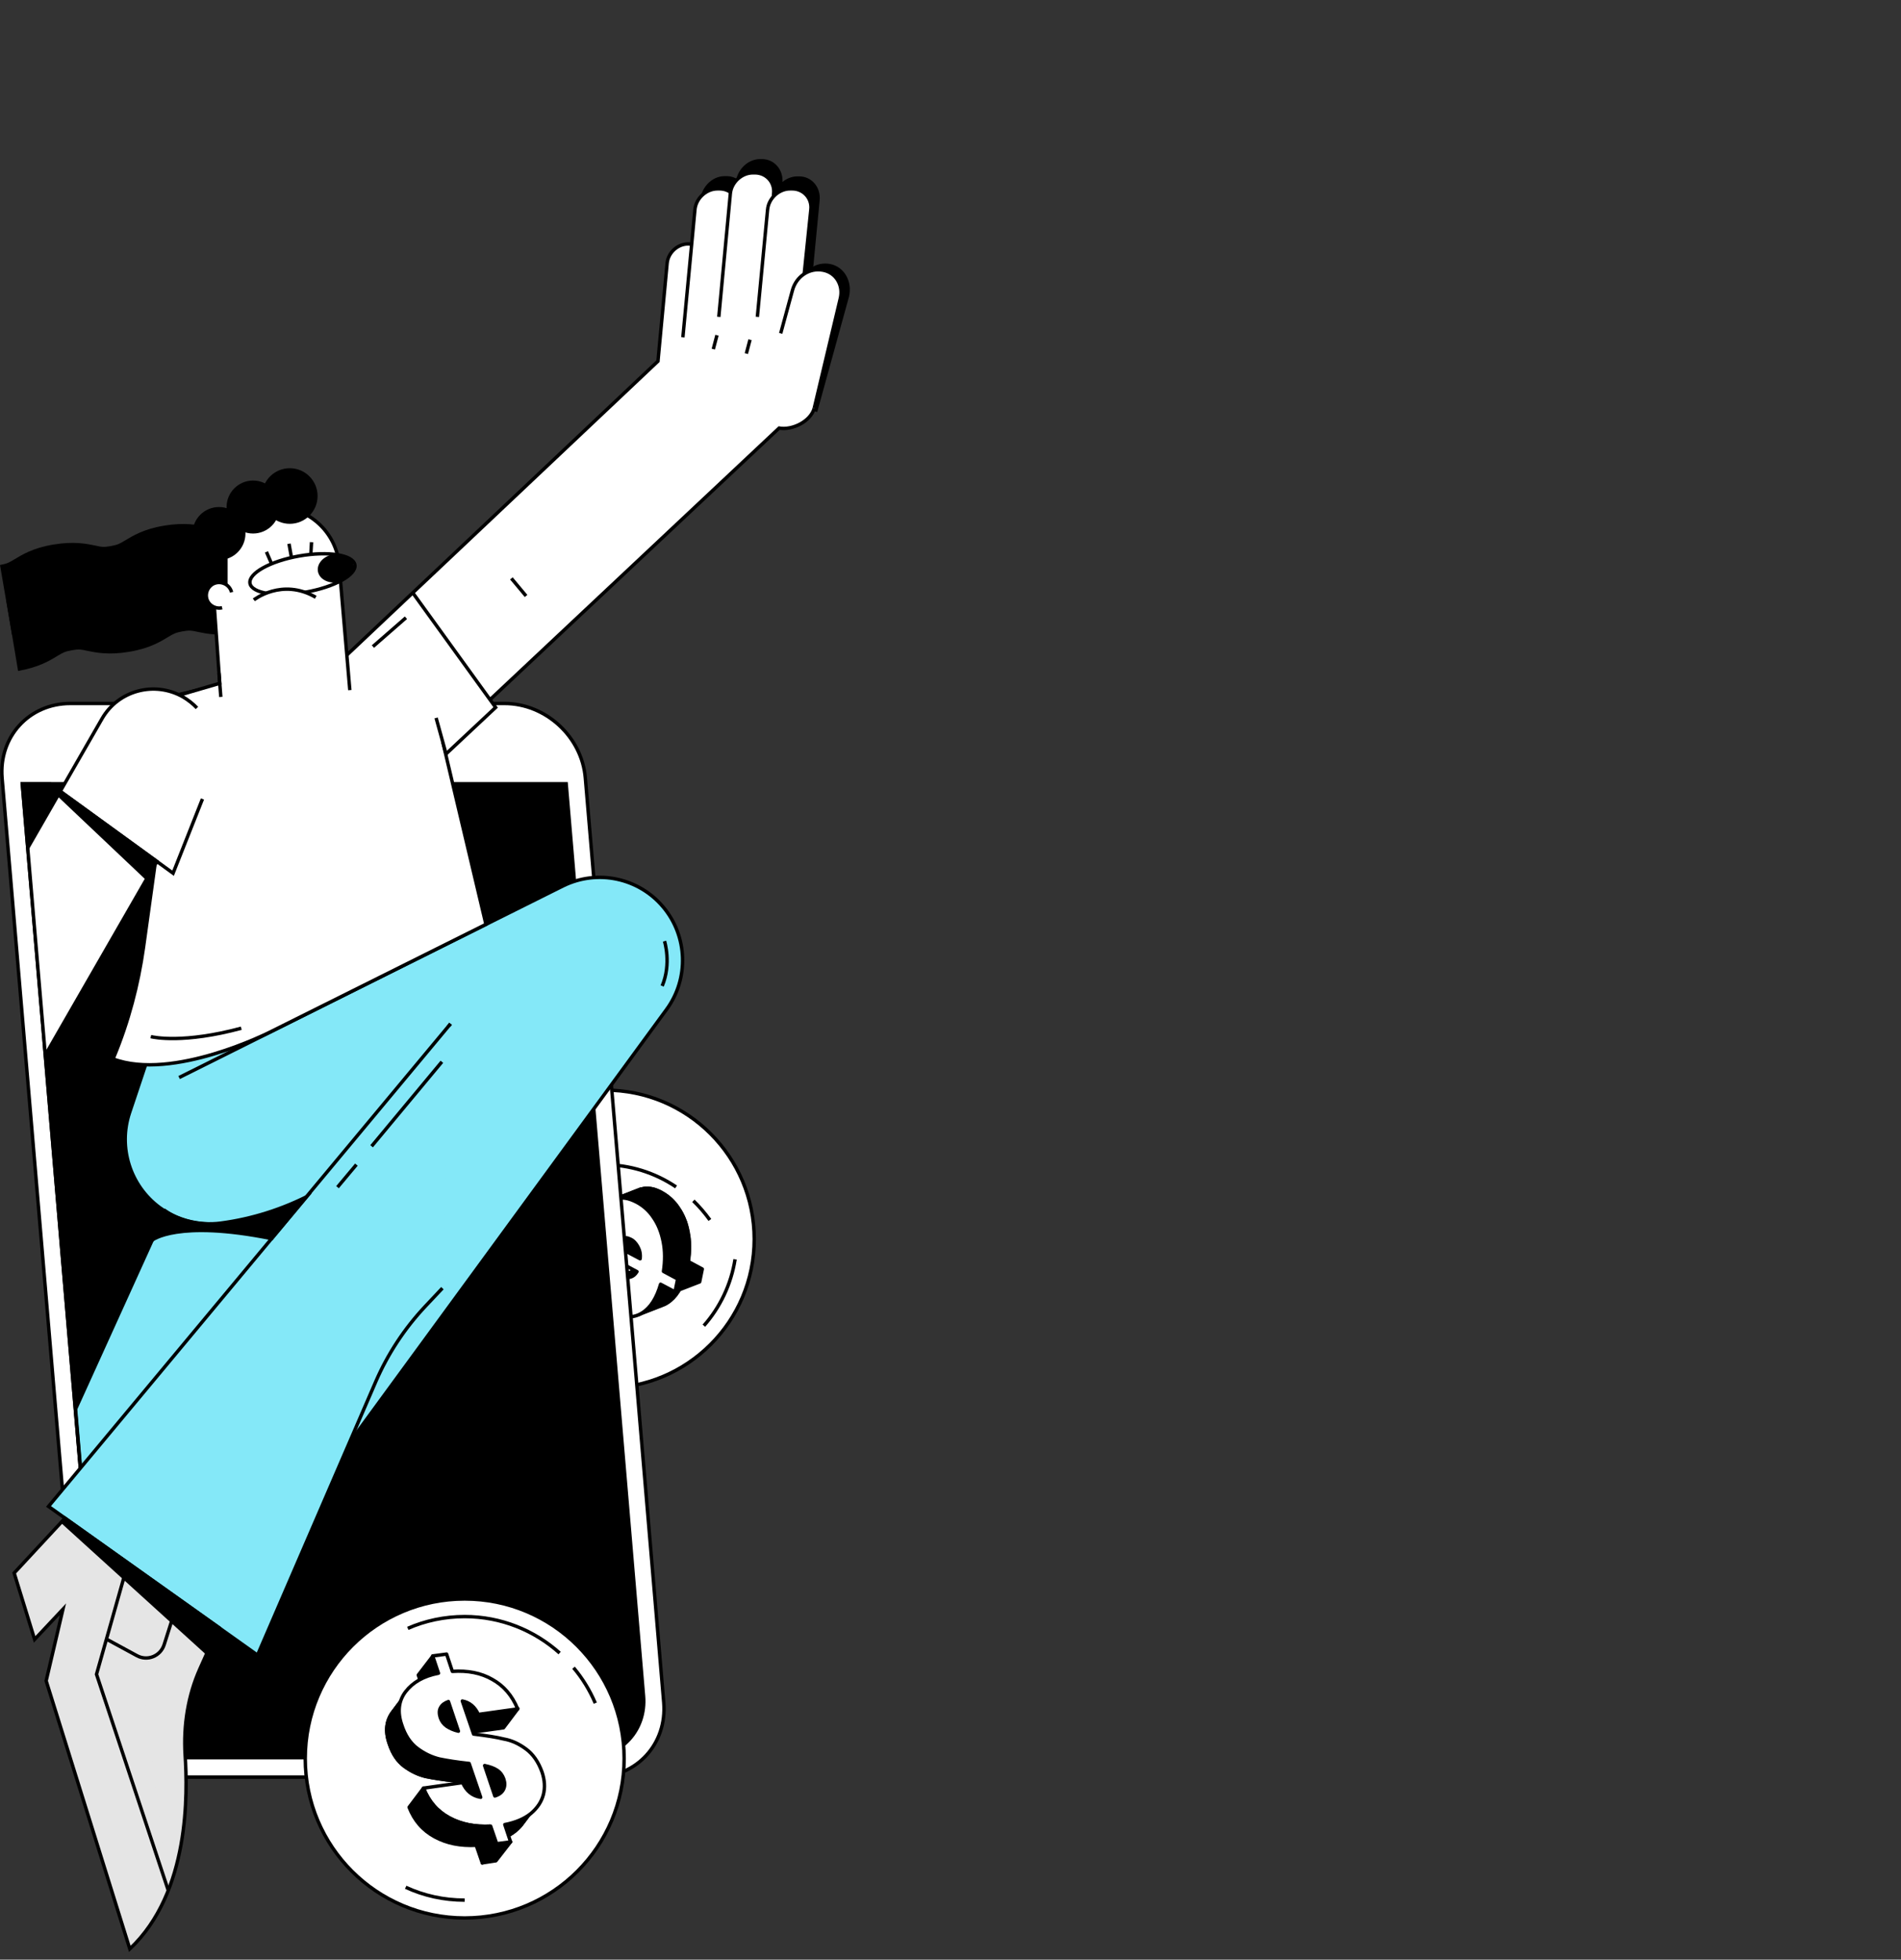 <?xml version="1.0" encoding="utf-8"?>
<!-- Generator: Adobe Illustrator 27.8.0, SVG Export Plug-In . SVG Version: 6.00 Build 0)  -->
<svg version="1.1" id="Capa_1" xmlns="http://www.w3.org/2000/svg" xmlns:xlink="http://www.w3.org/1999/xlink" x="0px" y="0px"
	 viewBox="0 0 724.9 747.1" style="enable-background:new 0 0 724.9 747.1;" xml:space="preserve">
<rect x="0" y="0" width="724.9" height="747.1" fill="#333333" stroke="none"/>
<style type="text/css">
	.st0{fill:#FFFFFF;stroke:#000000;stroke-width:1.3;stroke-miterlimit:10;}
	.st1{stroke:#000000;stroke-width:1.3;stroke-linejoin:round;}
	.st2{fill:none;stroke:#000000;stroke-width:1.3;stroke-linejoin:round;}
	.st3{fill:#FFFFFF;stroke:#000000;stroke-width:1.3;stroke-linejoin:round;}
	.st4{stroke:#000000;stroke-width:1.3;stroke-miterlimit:10;}
	.st5{fill:#1488FF;stroke:#000000;stroke-width:1.3;stroke-miterlimit:10;}
	.st6{fill:#84E8F8;stroke:#000000;stroke-width:1.3;stroke-miterlimit:10;}
	.st7{fill:none;stroke:#000000;stroke-width:1.3;stroke-miterlimit:10;}
	.st8{clip-path:url(#SVGID_00000036939526900979119000000012693001264280447164_);}
	.st9{fill:#E5E5E5;stroke:#000000;stroke-width:1.3;stroke-miterlimit:10;}
	.st10{clip-path:url(#SVGID_00000011742406043060852230000008255160087501385095_);}
	.st11{clip-path:url(#SVGID_00000067948764293974100560000003966927764889838222_);}
	.st12{clip-path:url(#SVGID_00000047045128992906962240000000459250504672548798_);}
	.st13{clip-path:url(#SVGID_00000132051059329640911690000012764213268213479310_);}
	.st14{clip-path:url(#SVGID_00000002367460986114011260000017639854876330191010_);}
	.st15{clip-path:url(#SVGID_00000055706612178745951070000015660660231122670234_);}
	.st16{fill:none;}
</style>
<g id="uuid-c63931d4-3d66-44a3-88b2-fe077e6ce72f">
</g>
<g id="uuid-36829c81-bfd9-42d7-933a-91f8ebcd1de1">
	<g id="uuid-084c7527-d1e0-4d5f-b163-1f4dbed5dc43">
		<g>
			<g>
				<g>
					<path d="M6.9,255.8L2.4,229c2.7-0.5,3.4-0.9,5.4-2.1c3-1.8,7.1-4.4,15-5.7c7.9-1.3,12.6-0.3,16,0.4c2.2,0.5,3.1,0.7,5.8,0.2
						c2.7-0.5,3.4-0.9,5.4-2.1c3-1.8,7.1-4.4,15-5.7s12.6-0.3,16,0.4c2.2,0.5,3.1,0.7,5.8,0.2l4.6,26.7c-7.8,1.3-12.6,0.3-16-0.4
						c-2.2-0.5-3.1-0.7-5.8-0.2c-2.7,0.5-3.4,0.9-5.4,2.1c-3,1.8-7.1,4.4-15,5.7c-7.8,1.3-12.6,0.3-16-0.4c-2.2-0.5-3.1-0.7-5.8-0.2
						c-2.7,0.5-3.4,0.9-5.4,2.1C18.9,251.9,14.8,254.4,6.9,255.8z"/>
					<path d="M4.6,242.1L0,215.4c2.7-0.5,3.4-0.9,5.4-2.1c3-1.8,7.1-4.4,15-5.7c7.8-1.3,12.6-0.3,16,0.4c2.2,0.5,3.1,0.7,5.8,0.2
						c2.7-0.5,3.4-0.9,5.4-2.1c3-1.8,7.1-4.4,15-5.7c7.8-1.3,12.6-0.3,16,0.4c2.2,0.5,3.1,0.7,5.8,0.2l4.6,26.7
						c-7.8,1.3-12.6,0.3-16-0.4c-2.2-0.5-3.1-0.7-5.8-0.2c-2.7,0.5-3.4,0.9-5.4,2.1c-3,1.8-7.1,4.4-15,5.7c-7.8,1.3-12.6,0.3-16-0.4
						c-2.2-0.5-3.1-0.7-5.8-0.2c-2.7,0.5-3.4,0.9-5.4,2.1C16.5,238.2,12.4,240.7,4.6,242.1L4.6,242.1z"/>
				</g>
				<circle class="st0" cx="230.8" cy="472.4" r="56.8"/>
				<path class="st0" d="M280.3,480.1c-1.5,9.5-5.7,18.3-11.9,25.3"/>
				<path class="st0" d="M264.4,457.8c2.3,2.2,4.4,4.7,6.3,7.3"/>
				<path class="st0" d="M179.8,494.1c0-27.7,22.4-50.1,50.1-50.1c10.3,0,19.9,3.1,27.9,8.5"/>
				<g>
					<g>
						<polygon class="st1" points="214.7,455.4 209.3,452.5 199.8,456.2 205.2,459.1 						"/>
						<path class="st1" d="M216.6,475.8c0.2,0.1,0.3,0.2,0.5,0.2c0.1,0,0.2,0.1,0.4,0.1c0.1,0,0.2,0.1,0.3,0.1c0.1,0,0.2,0,0.3,0
							c0.1,0,0.2,0,0.2,0c0.1,0,0.1,0,0.2,0c0.1,0,0.1,0,0.2,0c0.1,0,0.1,0,0.2,0c0.1,0,0.1,0,0.2,0c0.1,0,0.1,0,0.2-0.1
							c0.1,0,0.1,0,0.2-0.1l0,0l9.5-3.7l0,0c-0.1,0-0.1,0.1-0.2,0.1c-0.1,0-0.1,0-0.2,0.1c-0.1,0-0.1,0-0.2,0c-0.1,0-0.1,0-0.2,0
							c-0.1,0-0.1,0-0.2,0c-0.1,0-0.1,0-0.2,0c-0.1,0-0.2,0-0.2,0c-0.1,0-0.2,0-0.3,0c-0.1,0-0.2,0-0.3-0.1c-0.1,0-0.2-0.1-0.4-0.1
							c-0.2-0.1-0.3-0.1-0.5-0.2l0,0c-0.3-0.2-0.6-0.4-0.9-0.6c-0.3-0.2-0.5-0.4-0.7-0.6c-0.2-0.2-0.4-0.4-0.5-0.6
							c-0.1-0.1-0.2-0.2-0.2-0.4c-0.1-0.1-0.1-0.2-0.2-0.3c-0.1-0.1-0.1-0.2-0.1-0.3c0,0,0-0.1,0-0.1c0-0.1-0.1-0.1-0.1-0.2
							c0-0.1-0.1-0.2-0.1-0.3c0,0,0,0,0-0.1l1.7,0.9l9.5-3.7l-9.6-5.1l4.7-1.8l2.9-14.1c-0.2-0.1-0.4-0.2-0.6-0.3
							c-0.5-0.2-1-0.4-1.5-0.5c-0.4-0.1-0.8-0.2-1.2-0.3c-0.3-0.1-0.7-0.1-1-0.2c-0.3,0-0.6-0.1-0.9-0.1c-0.3,0-0.5,0-0.8,0
							c-0.2,0-0.5,0-0.7,0c-0.2,0-0.5,0-0.7,0.1c-0.2,0-0.4,0.1-0.7,0.1c-0.2,0-0.4,0.1-0.7,0.2c-0.2,0.1-0.4,0.1-0.7,0.2
							c0,0-0.1,0-0.1,0l-9.5,3.7l0.1,0c0.2-0.1,0.4-0.2,0.7-0.2c0.2-0.1,0.4-0.1,0.7-0.2c0.2,0,0.4-0.1,0.7-0.1
							c0.2,0,0.5-0.1,0.7-0.1c0.2,0,0.5,0,0.7,0c0.3,0,0.5,0,0.8,0c0.3,0,0.6,0.1,0.9,0.1c0.3,0,0.7,0.1,1,0.2
							c0.4,0.1,0.8,0.2,1.2,0.3c0.5,0.1,1,0.3,1.5,0.5c0.2,0.1,0.4,0.2,0.6,0.3l-2.5,12.3l-4,1.6c-0.7,0.3-1.4,0.9-1.9,1.7l4.6,2.4
							l-5.9,2.3c0,0.2,0,0.4,0,0.6c0,0.2,0,0.4,0,0.5c0,0.2,0,0.3,0,0.5c0,0.1,0,0.3,0.1,0.4c0,0.1,0,0.2,0.1,0.4
							c0,0.1,0,0.2,0.1,0.3c0,0.1,0.1,0.2,0.1,0.3c0,0.1,0.1,0.2,0.1,0.3c0,0.1,0.1,0.2,0.1,0.3c0,0.1,0.1,0.2,0.1,0.3
							c0,0.1,0.1,0.1,0.1,0.2c0,0,0,0.1,0,0.1c0,0.1,0.1,0.2,0.1,0.3c0.1,0.1,0.1,0.2,0.2,0.3c0.1,0.1,0.2,0.2,0.2,0.4
							c0.2,0.2,0.3,0.4,0.5,0.6c0.2,0.2,0.5,0.4,0.7,0.6C216,475.4,216.3,475.6,216.6,475.8L216.6,475.8L216.6,475.8z"/>
						<path class="st1" d="M238.2,486.8c0.2,0,0.3,0.1,0.4,0.1c0.1,0,0.3,0,0.4,0c0.1,0,0.2,0,0.3,0c0.1,0,0.2,0,0.3,0
							c0.1,0,0.2,0,0.3,0c0.1,0,0.2,0,0.3,0c0.1,0,0.2,0,0.3-0.1c0.1,0,0.2-0.1,0.3-0.1l0,0l9.5-3.7l0,0c-0.1,0-0.2,0.1-0.3,0.1
							c-0.1,0-0.2,0-0.3,0.1c-0.1,0-0.2,0-0.3,0c-0.1,0-0.2,0-0.3,0c-0.1,0-0.2,0-0.3,0c-0.1,0-0.2,0-0.3,0c-0.1,0-0.3,0-0.4,0
							c-0.1,0-0.3,0-0.4-0.1c-0.2,0-0.4-0.1-0.5-0.1c-0.2-0.1-0.5-0.2-0.7-0.3l0,0l-9.5,3.7l0,0c0.2,0.1,0.5,0.2,0.7,0.3
							C237.8,486.8,238,486.8,238.2,486.8L238.2,486.8z"/>
						<path class="st1" d="M252.4,454.7c0,0-0.1,0-0.1-0.1c-0.6-0.3-1.1-0.6-1.7-0.8c-0.4-0.2-0.8-0.3-1.1-0.4
							c-0.3-0.1-0.6-0.2-0.9-0.2c-0.2-0.1-0.5-0.1-0.7-0.1c-0.2,0-0.4-0.1-0.6-0.1c-0.2,0-0.4,0-0.6,0c-0.2,0-0.3,0-0.5,0
							c-0.2,0-0.3,0-0.5,0.1c-0.2,0-0.3,0-0.5,0.1c-0.2,0-0.3,0.1-0.5,0.1c-0.2,0-0.3,0.1-0.4,0.2l0,0c0,0-0.1,0-0.1,0l-9.5,3.7
							c0,0,0.1,0,0.1,0l0,0c0.1-0.1,0.3-0.1,0.4-0.2c0.1,0,0.3-0.1,0.5-0.1c0.2,0,0.3-0.1,0.5-0.1c0.2,0,0.3,0,0.5-0.1
							c0.2,0,0.3,0,0.5,0c0.2,0,0.4,0,0.6,0c0.2,0,0.4,0,0.6,0.1c0.2,0,0.5,0.1,0.7,0.1c0.3,0.1,0.6,0.1,0.9,0.2
							c0.4,0.1,0.8,0.3,1.1,0.4c0.5,0.2,1.1,0.5,1.7,0.8l0.1,0.1c0.7,0.4,1.4,0.8,2.1,1.3c0.7,0.5,1.4,1.1,2,1.8
							c0.6,0.6,1.2,1.3,1.7,2c0.2,0.2,0.3,0.4,0.5,0.7c0.1,0.2,0.3,0.4,0.4,0.7c0.2,0.4,0.4,0.7,0.7,1.1c0.2,0.3,0.4,0.7,0.5,1
							c0.2,0.3,0.3,0.7,0.5,1c0.1,0.3,0.3,0.7,0.4,1c0.1,0.3,0.3,0.7,0.4,1c0.1,0.4,0.2,0.7,0.3,1.1c0.1,0.4,0.2,0.8,0.3,1.2
							c0.1,0.4,0.2,0.7,0.2,1.1c0,0.1,0,0.1,0,0.2c0.1,0.4,0.1,0.8,0.2,1.2c0.1,0.4,0.1,0.8,0.2,1.2c0,0,0,0,0,0.1l-9.2-4.9
							c0.9-1.4,1.8-2.3,2.7-2.7c0.1,0,0.2-0.1,0.2-0.1l-9.5,3.7c-0.1,0-0.2,0.1-0.2,0.1c-0.9,0.4-1.8,1.4-2.7,2.7l3.6,1.9l-5.9,2.3
							c-1.7,3.5-3.2,6.3-4.6,8.2c-1.3,1.8-2.9,3.2-5,4l9.5-3.7c2.1-0.8,3.8-2.1,5-4c1-1.4,2.1-3.3,3.3-5.6l3.6,1.9l9.2-3.6
							c0,0.3,0.1,0.7,0.1,1c0,0.5,0,1,0,1.5c0,0.6,0,1.2,0,1.8c0,0.8-0.1,1.5-0.2,2.3c-0.1,0.5-0.1,1.1-0.2,1.6l4.8,2.6l-5.9,2.3
							c-1.5,5.2-3.8,8.9-7,10.9c-0.6,0.4-1.2,0.7-1.8,0.9l9.5-3.7c0.6-0.2,1.2-0.5,1.8-0.9c1.7-1.1,3.2-2.8,4.4-4.8l8-3.1l1-4.9
							l-5.4-2.9c0.1-0.5,0.2-1.1,0.2-1.6c0.1-0.8,0.2-1.5,0.2-2.3c0-0.6,0-1.2,0-1.8c0-0.5,0-1,0-1.5c0-0.5-0.1-0.9-0.1-1.4
							c0-0.4-0.1-0.8-0.2-1.2c-0.1-0.4-0.1-0.8-0.2-1.2c0-0.1,0-0.1,0-0.2c-0.1-0.4-0.2-0.7-0.2-1.1c-0.1-0.4-0.2-0.8-0.3-1.2
							c-0.1-0.4-0.2-0.7-0.3-1.1c-0.1-0.4-0.2-0.7-0.4-1c-0.1-0.3-0.3-0.7-0.4-1c-0.1-0.3-0.3-0.7-0.5-1c-0.2-0.4-0.3-0.7-0.5-1
							c-0.2-0.4-0.4-0.7-0.7-1.1c-0.1-0.2-0.3-0.4-0.4-0.7c-0.2-0.2-0.3-0.5-0.5-0.7c-0.5-0.7-1.1-1.4-1.7-2c-0.6-0.7-1.3-1.2-2-1.8
							C253.8,455.5,253.1,455.1,252.4,454.7L252.4,454.7z"/>
					</g>
					<g>
						<path class="st1" d="M229,472.4l-9.5,3.7c-0.9,0.4-1.9,0.2-3-0.3c-1.3-0.7-2.2-1.6-2.8-2.9c-0.6-1.2-0.8-2.6-0.7-4.2l9.5-3.7
							c-0.1,1.6,0.2,2.9,0.7,4.2c0.6,1.2,1.5,2.2,2.8,2.9C227.1,472.6,228.1,472.8,229,472.4z"/>
						<path class="st1" d="M216.3,462.4l9.5-3.7c-0.7,0.3-1.4,0.9-1.9,1.7l-9.5,3.7C214.9,463.2,215.6,462.6,216.3,462.4z"/>
						<path class="st1" d="M232.3,487.5l-9.5,3.7c2.1-0.8,3.8-2.1,5-4c1.3-1.9,2.9-4.7,4.6-8.2l9.5-3.7c-1.7,3.5-3.2,6.3-4.6,8.2
							C236.1,485.4,234.4,486.7,232.3,487.5z"/>
						<path class="st1" d="M213.5,447.8l9.5-3.7c2.7-1.1,5.8-0.8,9.4,0.8l-9.5,3.7C219.3,447,216.1,446.7,213.5,447.8L213.5,447.8z"
							/>
						<path class="st1" d="M250.3,483l-9.5,3.7c-1.1,0.4-2.4,0.3-3.9-0.3l9.5-3.7C247.9,483.3,249.2,483.4,250.3,483L250.3,483z"/>
						<path class="st1" d="M237.6,472l9.5-3.7c-0.1,0-0.2,0.1-0.2,0.1c-0.9,0.4-1.8,1.4-2.7,2.7l-9.5,3.7c0.9-1.4,1.8-2.3,2.7-2.7
							C237.5,472.1,237.5,472.1,237.6,472L237.6,472z"/>
						<path class="st1" d="M234.6,457.1l9.5-3.7c0.1,0,0.1,0,0.2-0.1l-9.5,3.7C234.7,457.1,234.7,457.1,234.6,457.1z"/>
						<path class="st1" d="M252.7,497.6l-9.5,3.7c0.6-0.2,1.2-0.5,1.8-0.9c3.1-2,5.4-5.7,7-10.9l9.5-3.7c-1.5,5.2-3.8,8.9-7,10.9
							C253.9,497.1,253.3,497.4,252.7,497.6L252.7,497.6z"/>
						<g>
							<path d="M234.8,457.1l9.5-3.7c2.2-0.8,4.9-0.4,8.1,1.3c2.4,1.3,4.6,3.2,6.3,5.8c1.8,2.6,3,5.6,3.7,9.2
								c0.7,3.5,0.7,7.3,0.1,11.3l-9.5,3.7c0.7-4,0.6-7.7-0.1-11.3c-0.7-3.6-2-6.6-3.7-9.2c-1.8-2.6-3.9-4.5-6.3-5.8
								C239.7,456.7,237,456.2,234.8,457.1L234.8,457.1z"/>
							<path class="st2" d="M234.8,457.1l9.5-3.7c2.2-0.8,4.9-0.4,8.1,1.3c2.4,1.3,4.6,3.2,6.3,5.8c1.8,2.6,3,5.6,3.7,9.2
								c0.7,3.5,0.7,7.3,0.1,11.3l-9.5,3.7c0.7-4,0.6-7.7-0.1-11.3c-0.7-3.6-2-6.6-3.7-9.2c-1.8-2.6-3.9-4.5-6.3-5.8
								C239.7,456.7,237,456.2,234.8,457.1L234.8,457.1z"/>
						</g>
						<path class="st3" d="M234.8,457.1c2.2-0.8,4.9-0.4,8.1,1.3c2.4,1.3,4.6,3.2,6.3,5.8c1.8,2.6,3,5.6,3.7,9.2
							c0.7,3.5,0.7,7.3,0.1,11.3l5.4,2.9l-1,4.9l-5.5-2.9c-1.5,5.2-3.8,8.9-7,10.9c-3.1,2-6.8,2.1-11,0l2.9-14
							c2.7,1.1,4.8,0.5,6.1-1.7l-10.5-5.6c-1.7,3.5-3.2,6.3-4.6,8.2c-1.3,1.9-3.1,3.3-5.4,4.1c-2.2,0.8-5,0.3-8.2-1.4
							c-4-2.2-6.9-5.6-8.7-10.4c-1.7-4.8-2.2-9.9-1.4-15.6l-5.4-2.9l1-4.9l5.4,2.9c1.5-5.2,3.7-8.7,6.7-10.6c3-1.9,6.6-1.9,10.9,0
							l-2.9,14.1c-2.5-1-4.3-0.5-5.5,1.4l10.3,5.5c1.9-3.7,3.5-6.5,4.8-8.4C230.8,459.3,232.6,457.9,234.8,457.1L234.8,457.1z
							 M243.3,475.4c-0.7-1.3-1.6-2.4-2.9-3c-1.2-0.6-2.2-0.7-3.1-0.2c-0.9,0.4-1.8,1.4-2.7,2.7l9.5,5
							C244.3,478.2,244,476.7,243.3,475.4 M222.4,473.7l-9.3-4.9c-0.1,1.6,0.2,2.9,0.7,4.2c0.6,1.2,1.5,2.2,2.8,2.9
							c1.1,0.6,2.1,0.7,3,0.3C220.6,475.7,221.5,474.9,222.4,473.7L222.4,473.7z"/>
					</g>
				</g>
				<g>
					<path class="st0" d="M61.6,677.5h165.5c15.7,0,27.3-12.7,26-28.4l-29.9-352.5c-1.3-15.7-15.1-28.4-30.8-28.4H26.8
						c-15.7,0-27.3,12.7-26,28.4l29.9,352.5C32.1,664.8,45.9,677.5,61.6,677.5z"/>
					<path class="st0" d="M86.2,286.2h49.9c1.5,0,2.6-1.2,2.4-2.7l0,0c-0.1-1.5-1.4-2.7-2.9-2.7H85.7c-1.5,0-2.6,1.2-2.4,2.7l0,0
						C83.4,285,84.7,286.2,86.2,286.2z"/>
					<path class="st4" d="M63.5,670H224c12.9,0,22.5-10.5,21.4-23.4l-29.5-347.8H8.5l29.5,347.8C39.2,659.6,50.5,670,63.5,670z"/>
				</g>
				<g>
					<path class="st5" d="M279.6,104.9l2.5-26.7c0.4-4,4-7.3,8-7.3l0,0c4,0,7,3.3,6.6,7.3l-1.6,17.2"/>
					<g>
						<g>
							<path class="st4" d="M263.1,128.8l4.6-52.5c0.4-4.7,4.3-8.5,8.6-8.5h0.8c4.3,0,7.6,3.8,7.1,8.5l-3.5,40.2"/>
							<path class="st4" d="M276.8,120.4l4.4-50.6c0.4-4.7,4.3-8.5,8.6-8.5h0.8c4.3,0,7.6,3.8,7.1,8.5l-3.3,45.2"/>
							<path class="st4" d="M291.5,120.4l3.9-44c0.4-4.7,4.3-8.5,8.6-8.5h0.8c4.3,0,7.6,3.8,7.1,8.5l-3.5,36.4"/>
						</g>
						<path class="st4" d="M300.4,127.2l4.5-17.7c1.4-5.5,6.3-9.3,11.6-8.2l0,0c5,1,7.9,6.3,6.6,11.7L311,156.9"/>
					</g>
				</g>
				<path class="st6" d="M28.8,537.2l69.3-152.7c7.1-16,25.9-23.2,41.9-16l0,0c15.9,7.1,23,25.8,15.9,41.7L37.7,642L28.8,537.2
					L28.8,537.2z"/>
				<g>
					<path class="st6" d="M68.3,410.8l146.5-73.1c13.1-6.4,28.8-3,38.1,8.1c9.3,11.1,9.9,27.2,1.3,39l-172,235L31,582.5l96.8-131.9
						l-9.2,4.8c-10.8,5.6-22.4,9.3-34.4,10.9c-8.3,1.1-16.7-1.1-23.4-6l0,0c-11.2-8.3-15.8-22.9-11.4-36.1l16.5-49.3l105.7-23.9
						l4.8,5.6"/>
					<line class="st7" x1="171.8" y1="390.3" x2="109.3" y2="476.1"/>
				</g>
				<g>
					<path class="st0" d="M310.5,155.6c-1.4,5.1-8.4,8.5-13.4,7.6l0,0L169,283.5l16.3,68.9l-82.4,41.1c0,0-37,18.8-59.8,10.2
						l0.4-0.9c5.5-13.3,9.2-27.3,11.2-41.5l13.4-96.5l64.2-15.1l118.6-112l1-10.7l2.5-26.7c0.4-4,4-7.3,8-7.3l0,0c4,0,7,3.3,6.6,7.3
						l-1.6,17.2l46.5-5.4"/>
					<g>
						<path class="st0" d="M260.4,128.6l4.6-48.7c0.4-4.3,4.3-7.9,8.6-7.9h0.8c4.3,0,7.6,3.6,7.1,7.9l-3.5,37.4"/>
						<path class="st0" d="M274.1,120.8l4.4-47c0.4-4.3,4.3-7.9,8.6-7.9h0.8c4.3,0,7.6,3.6,7.1,7.9l-3.3,42"/>
						<path class="st0" d="M288.8,120.8l3.9-40.9c0.4-4.3,4.3-7.9,8.6-7.9h0.8c4.3,0,7.6,3.6,7.1,7.9l-3.5,33.9"/>
					</g>
					<path class="st0" d="M297.7,127.1l4.5-16.5c1.4-5.1,6.3-8.6,11.6-7.6l0,0c5,0.9,7.9,5.8,6.6,10.9l-9.9,41.7"/>
				</g>
				<g>
					<path class="st0" d="M133.4,263.1l-4-46.7c-0.6-12.4-10.4-22.3-22.7-23.1l0,0c-14.8-0.9-27,11.5-25.8,26.3l2.9,40.9L68.4,265"
						/>
					<g>
						
							<ellipse transform="matrix(0.985 -0.174 0.174 0.985 -36.32 23.405)" class="st0" cx="115.3" cy="218.8" rx="20.3" ry="7"/>
						<ellipse transform="matrix(0.985 -0.174 0.174 0.985 -35.739 25.57)" cx="128" cy="216.6" rx="6.9" ry="5.4"/>
						<line class="st7" x1="110.2" y1="207.3" x2="111.1" y2="212.3"/>
						<line class="st7" x1="101.6" y1="210.4" x2="103.6" y2="215"/>
						<line class="st7" x1="118.8" y1="206.7" x2="118.5" y2="211.7"/>
					</g>
				</g>
				<g>
					<defs>
						<path id="SVGID_1_" d="M245.4,646.6c1.1,12.9-8.5,23.4-21.4,23.4H63.5c-12.9,0-24.3-10.5-25.4-23.4L8.5,298.9l65.2-77.1
							l41.2,32.5"/>
					</defs>
					<clipPath id="SVGID_00000072250986340643638780000017324078585463348367_">
						<use xlink:href="#SVGID_1_"  style="overflow:visible;"/>
					</clipPath>
					<g style="clip-path:url(#SVGID_00000072250986340643638780000017324078585463348367_);">
						<path class="st0" d="M66.1,317.4L-17,461.8c-4.2,7.3-11.8,11.3-19.6,11.3c-3.8,0-7.7-1-11.2-3c-10.8-6.2-14.5-20-8.3-30.9
							L38.9,274c6.2-10.8,20-14.5,30.9-8.3c2,1.2,3.8,2.6,5.3,4.2"/>
					</g>
				</g>
				<path class="st7" d="M19.5,298.9H8.5l29.5,347.8c1.1,12.9,12.5,23.4,25.4,23.4H224"/>
				<polyline class="st0" points="23,301.7 66,332.9 77.2,304.6 				"/>
				<line class="st7" x1="84.2" y1="265.7" x2="83.5" y2="256.6"/>
				<g>
					<circle cx="96.5" cy="193.3" r="10.1"/>
					<circle cx="83.5" cy="203.4" r="10.1"/>
					<circle cx="110.5" cy="189.1" r="10.6"/>
					<polygon points="86.8,208.6 86.8,226 80.1,226.4 80.1,212.8 					"/>
				</g>
				<path class="st0" d="M88.3,225.8c-0.6-2.6-3.3-4.2-5.9-3.6s-4.2,3.3-3.6,5.9c0.6,2.6,3.3,4.2,5.9,3.6"/>
				<path class="st0" d="M96.8,228.7c0,0,10.7-8.5,23.6-1"/>
				<polyline class="st0" points="157.4,226 189,269.7 170,287.5 				"/>
				<line class="st7" x1="166.3" y1="273.7" x2="170" y2="287.1"/>
				<path class="st9" d="M24,613.5l-6.4,27.3L49.5,743c23-21.7,22-59.5,21.1-73.9c-0.7-11.4,1.1-22.7,5.6-32.8l16-35.7
					C80.5,543.2,53,548.4,53,548.4L5.4,599.7l7.8,25.3L24,613.5L24,613.5z"/>
				<path class="st6" d="M171.8,390.3l-153.3,184L98.2,631l45.1-104.3c4.6-10.6,11-20.3,18.9-28.7l6.5-6.9"/>
				<g>
					<circle class="st0" cx="177.2" cy="670.4" r="60.8"/>
					<g>
						<polygon class="st1" points="167.3,637.9 161.8,645.2 159.5,638.6 165.1,631.3 						"/>
						<g>
							<g>
								<defs>
									<path id="SVGID_00000077290204131636908460000011530672452372268222_" d="M182.5,653.5l-5.5,7.3c-1.3-2.9-3.4-4.6-6.1-5.1
										l5.5-7.3C179.1,648.9,181.2,650.6,182.5,653.5z"/>
								</defs>
								<clipPath id="SVGID_00000131329479814874880790000009708236377442071474_">
									<use xlink:href="#SVGID_00000077290204131636908460000011530672452372268222_"  style="overflow:visible;"/>
								</clipPath>
								<g style="clip-path:url(#SVGID_00000131329479814874880790000009708236377442071474_);">
									<path class="st1" d="M182.5,653.5l-5.5,7.3c-1.3-2.9-3.4-4.6-6.1-5.1l5.5-7.3C179.1,648.9,181.2,650.6,182.5,653.5"/>
								</g>
							</g>
						</g>
						<polygon class="st1" points="197.5,651.4 192,658.7 177,660.8 182.5,653.5 						"/>
						<g>
							<g>
								<defs>
									<path id="SVGID_00000062179932615582561730000001573938470970342798_" d="M162.8,657.8l5.5-7.3c0.6-0.8,1.5-1.4,2.7-1.8
										l-5.5,7.3C164.3,656.4,163.4,657,162.8,657.8L162.8,657.8z"/>
								</defs>
								<clipPath id="SVGID_00000165216337317138660360000016222945249174441897_">
									<use xlink:href="#SVGID_00000062179932615582561730000001573938470970342798_"  style="overflow:visible;"/>
								</clipPath>
								<g style="clip-path:url(#SVGID_00000165216337317138660360000016222945249174441897_);">
									<path class="st1" d="M171,648.7l-5.5,7.3c-1.2,0.4-2.1,1-2.7,1.8l5.5-7.3C168.9,649.7,169.8,649.1,171,648.7"/>
								</g>
							</g>
						</g>
						<polygon class="st1" points="174.8,660.1 169.3,667.3 165.5,656 171,648.7 						"/>
						<g>
							<g>
								<defs>
									<path id="SVGID_00000105397321441709704090000006433212564445996473_" d="M192,682.2l-5.5,7.3c0.6-1.2,0.6-2.5,0.1-4
										c-0.5-1.4-1.3-2.5-2.5-3.3c-1.2-0.8-2.8-1.4-4.8-1.8l5.5-7.3c2,0.4,3.6,1,4.8,1.8c1.2,0.8,2,1.9,2.5,3.3
										C192.6,679.7,192.6,681.1,192,682.2z"/>
								</defs>
								<clipPath id="SVGID_00000011710503020603189980000001942897628292384664_">
									<use xlink:href="#SVGID_00000105397321441709704090000006433212564445996473_"  style="overflow:visible;"/>
								</clipPath>
								<g style="clip-path:url(#SVGID_00000011710503020603189980000001942897628292384664_);">
									<path class="st1" d="M192,682.2l-5.5,7.3c0.6-1.2,0.6-2.5,0.1-4c-0.5-1.4-1.3-2.5-2.5-3.3c-1.2-0.8-2.8-1.4-4.8-1.8
										l5.5-7.3c2,0.4,3.6,1,4.8,1.8c1.2,0.8,2,1.9,2.5,3.3C192.6,679.7,192.6,681.1,192,682.2"/>
								</g>
							</g>
						</g>
						<g>
							<g>
								<defs>
									<path id="SVGID_00000181067440702871710580000015770571987294303107_" d="M191.6,682.9l-5.5,7.3c0.2-0.2,0.3-0.4,0.4-0.6
										l5.5-7.3C191.8,682.4,191.7,682.7,191.6,682.9z"/>
								</defs>
								<clipPath id="SVGID_00000006683597833380151610000002577320429271982014_">
									<use xlink:href="#SVGID_00000181067440702871710580000015770571987294303107_"  style="overflow:visible;"/>
								</clipPath>
								<g style="clip-path:url(#SVGID_00000006683597833380151610000002577320429271982014_);">
									<path class="st1" d="M191.6,682.9l-5.5,7.3c0.2-0.2,0.3-0.4,0.4-0.6l5.5-7.3C191.8,682.4,191.7,682.7,191.6,682.9"/>
								</g>
							</g>
						</g>
						<g>
							<g>
								<defs>
									<path id="SVGID_00000181806724891729810560000014443296664568085429_" d="M179,672.3l-5.5,7.3c-4.6-0.5-8.4-1.1-11.3-1.7
										c-2.9-0.7-5.7-2-8.4-4c-2.7-2-4.7-5-6-9c-1.7-4.9-1.2-9.2,1.5-12.7l5.5-7.3c-2.7,3.5-3.2,7.7-1.5,12.7c1.3,4,3.4,7,6,9
										c2.7,2,5.5,3.4,8.4,4C170.6,671.3,174.4,671.9,179,672.3L179,672.3z"/>
								</defs>
								<clipPath id="SVGID_00000167387202198007850550000005526564656803281286_">
									<use xlink:href="#SVGID_00000181806724891729810560000014443296664568085429_"  style="overflow:visible;"/>
								</clipPath>
								<g style="clip-path:url(#SVGID_00000167387202198007850550000005526564656803281286_);">
									<path class="st1" d="M179,672.3l-5.5,7.3c-4.6-0.5-8.4-1.1-11.3-1.7c-2.9-0.7-5.7-2-8.4-4c-2.7-2-4.7-5-6-9
										c-1.7-4.9-1.2-9.2,1.5-12.7l5.5-7.3c-2.7,3.5-3.2,7.7-1.5,12.7c1.3,4,3.4,7,6,9c2.7,2,5.5,3.4,8.4,4
										C170.6,671.3,174.4,671.9,179,672.3"/>
								</g>
							</g>
						</g>
						<polygon class="st1" points="183.4,685.2 177.9,692.5 173.5,679.6 179,672.3 						"/>
						<g>
							<g>
								<defs>
									<path id="SVGID_00000170274667816987772020000001258606484674913436_" d="M204.9,688.7l-5.5,7.3c-0.7,0.9-1.6,1.8-2.6,2.6
										c-2.5,2-5.8,3.4-9.9,4.2l5.5-7.3c4.1-0.7,7.4-2.1,9.9-4.2C203.3,690.6,204.2,689.7,204.9,688.7L204.9,688.7z"/>
								</defs>
								<clipPath id="SVGID_00000041264249854481035880000011360380514921749639_">
									<use xlink:href="#SVGID_00000170274667816987772020000001258606484674913436_"  style="overflow:visible;"/>
								</clipPath>
								<g style="clip-path:url(#SVGID_00000041264249854481035880000011360380514921749639_);">
									<path class="st1" d="M204.9,688.7l-5.5,7.3c-0.7,0.9-1.6,1.8-2.6,2.6c-2.5,2-5.8,3.4-9.9,4.2l5.5-7.3
										c4.1-0.7,7.4-2.1,9.9-4.2C203.3,690.6,204.2,689.7,204.9,688.7"/>
								</g>
							</g>
						</g>
						<polygon class="st1" points="189.4,702.9 183.9,710.2 181.6,703.5 187.1,696.2 						"/>
						<polygon class="st1" points="194.7,702.2 189.1,709.4 183.9,710.2 189.4,702.9 						"/>
						<path class="st3" d="M200.6,666.8c2.7,2,4.7,4.9,6.1,8.8c1,3,1.2,5.9,0.5,8.6c-0.7,2.7-2.3,5.1-4.8,7.2
							c-2.5,2-5.8,3.4-9.9,4.2l2.2,6.6l-5.3,0.7l-2.3-6.7c-6,0.3-11.2-0.7-15.8-3.2c-4.6-2.5-7.8-6.2-9.8-11.3l14.9-2.1
							c1.4,3.2,3.7,5.1,6.9,5.6l-4.4-12.9c-4.6-0.5-8.4-1.1-11.3-1.7c-2.9-0.7-5.7-2-8.4-4c-2.7-2-4.7-5-6-9
							c-1.7-4.9-1.2-9.2,1.5-12.7c2.7-3.5,6.8-5.9,12.5-7l-2.2-6.6l5.3-0.7l2.2,6.6c5.9-0.4,11,0.6,15.3,3.1
							c4.3,2.4,7.5,6.1,9.6,11.2l-15,2.1c-1.3-2.9-3.4-4.6-6.1-5.1l4.3,12.6c5,0.6,8.8,1.2,11.6,1.9
							C195.1,663.5,197.9,664.8,200.6,666.8L200.6,666.8z M192,682.2c0.6-1.2,0.6-2.5,0.1-4c-0.5-1.4-1.3-2.5-2.5-3.3
							c-1.2-0.8-2.8-1.4-4.8-1.8l3.9,11.6C190.3,684.2,191.4,683.4,192,682.2 M171,648.7c-1.4,0.5-2.4,1.2-3,2.3
							c-0.6,1-0.6,2.3-0.1,3.9c0.5,1.4,1.3,2.4,2.4,3.2c1.2,0.8,2.7,1.5,4.5,1.9L171,648.7z"/>
						<path class="st1" d="M187.1,696.2l-5.5,7.3c-6,0.3-11.2-0.7-15.8-3.2c-4.6-2.5-7.8-6.2-9.8-11.3l5.5-7.3
							c2,5.1,5.2,8.8,9.8,11.3C175.9,695.5,181.2,696.5,187.1,696.2"/>
					</g>
					<path class="st7" d="M218.7,635.8c3.4,4,6.2,8.6,8.3,13.5"/>
					<path class="st7" d="M155.5,620.8c6.6-2.9,14-4.5,21.7-4.5c13.9,0,26.6,5.3,36.2,13.9"/>
					<path class="st7" d="M177.2,724.4c-8,0-15.6-1.7-22.5-4.9"/>
				</g>
			</g>
			<polyline class="st9" points="48.8,595.9 36.8,638.3 64.2,720.8 			"/>
			<path class="st9" d="M40.6,624.9l11.6,6.3c4,2.2,9,0.2,10.4-4.2l5.6-17.6"/>
			<path class="st7" d="M253.4,358.8c0,0,2.7,8.6-0.9,17.1"/>
			<line class="st7" x1="135.9" y1="444" x2="128.7" y2="452.6"/>
			<line class="st7" x1="168.5" y1="404.8" x2="141.7" y2="437"/>
			<path class="st7" d="M57.5,395.2c1.2,0.3,12.6,2.7,34.5-3.2"/>
			<line class="st7" x1="273.4" y1="127.8" x2="272" y2="133.1"/>
			<line class="st7" x1="286" y1="129.5" x2="284.6" y2="134.8"/>
			<line class="st7" x1="142.2" y1="246.5" x2="154.8" y2="235.5"/>
			<polygon class="st4" points="59.8,328.4 56,334.9 22.3,303 23,301.7 			"/>
			<path class="st4" d="M58,472.8c0,0,9.5-7.9,45.6-0.6l12.7-15.2c0,0-33.7,18.2-53.2,4.7L58,472.8z"/>
			<line class="st7" x1="195" y1="220.5" x2="200.6" y2="227.2"/>
			<polygon class="st4" points="24.8,578.8 83.6,620.6 78.9,630.2 23.7,580.1 			"/>
		</g>
		<rect x="2.4" class="st16" width="722.5" height="747.1"/>
	</g>
</g>
</svg>

